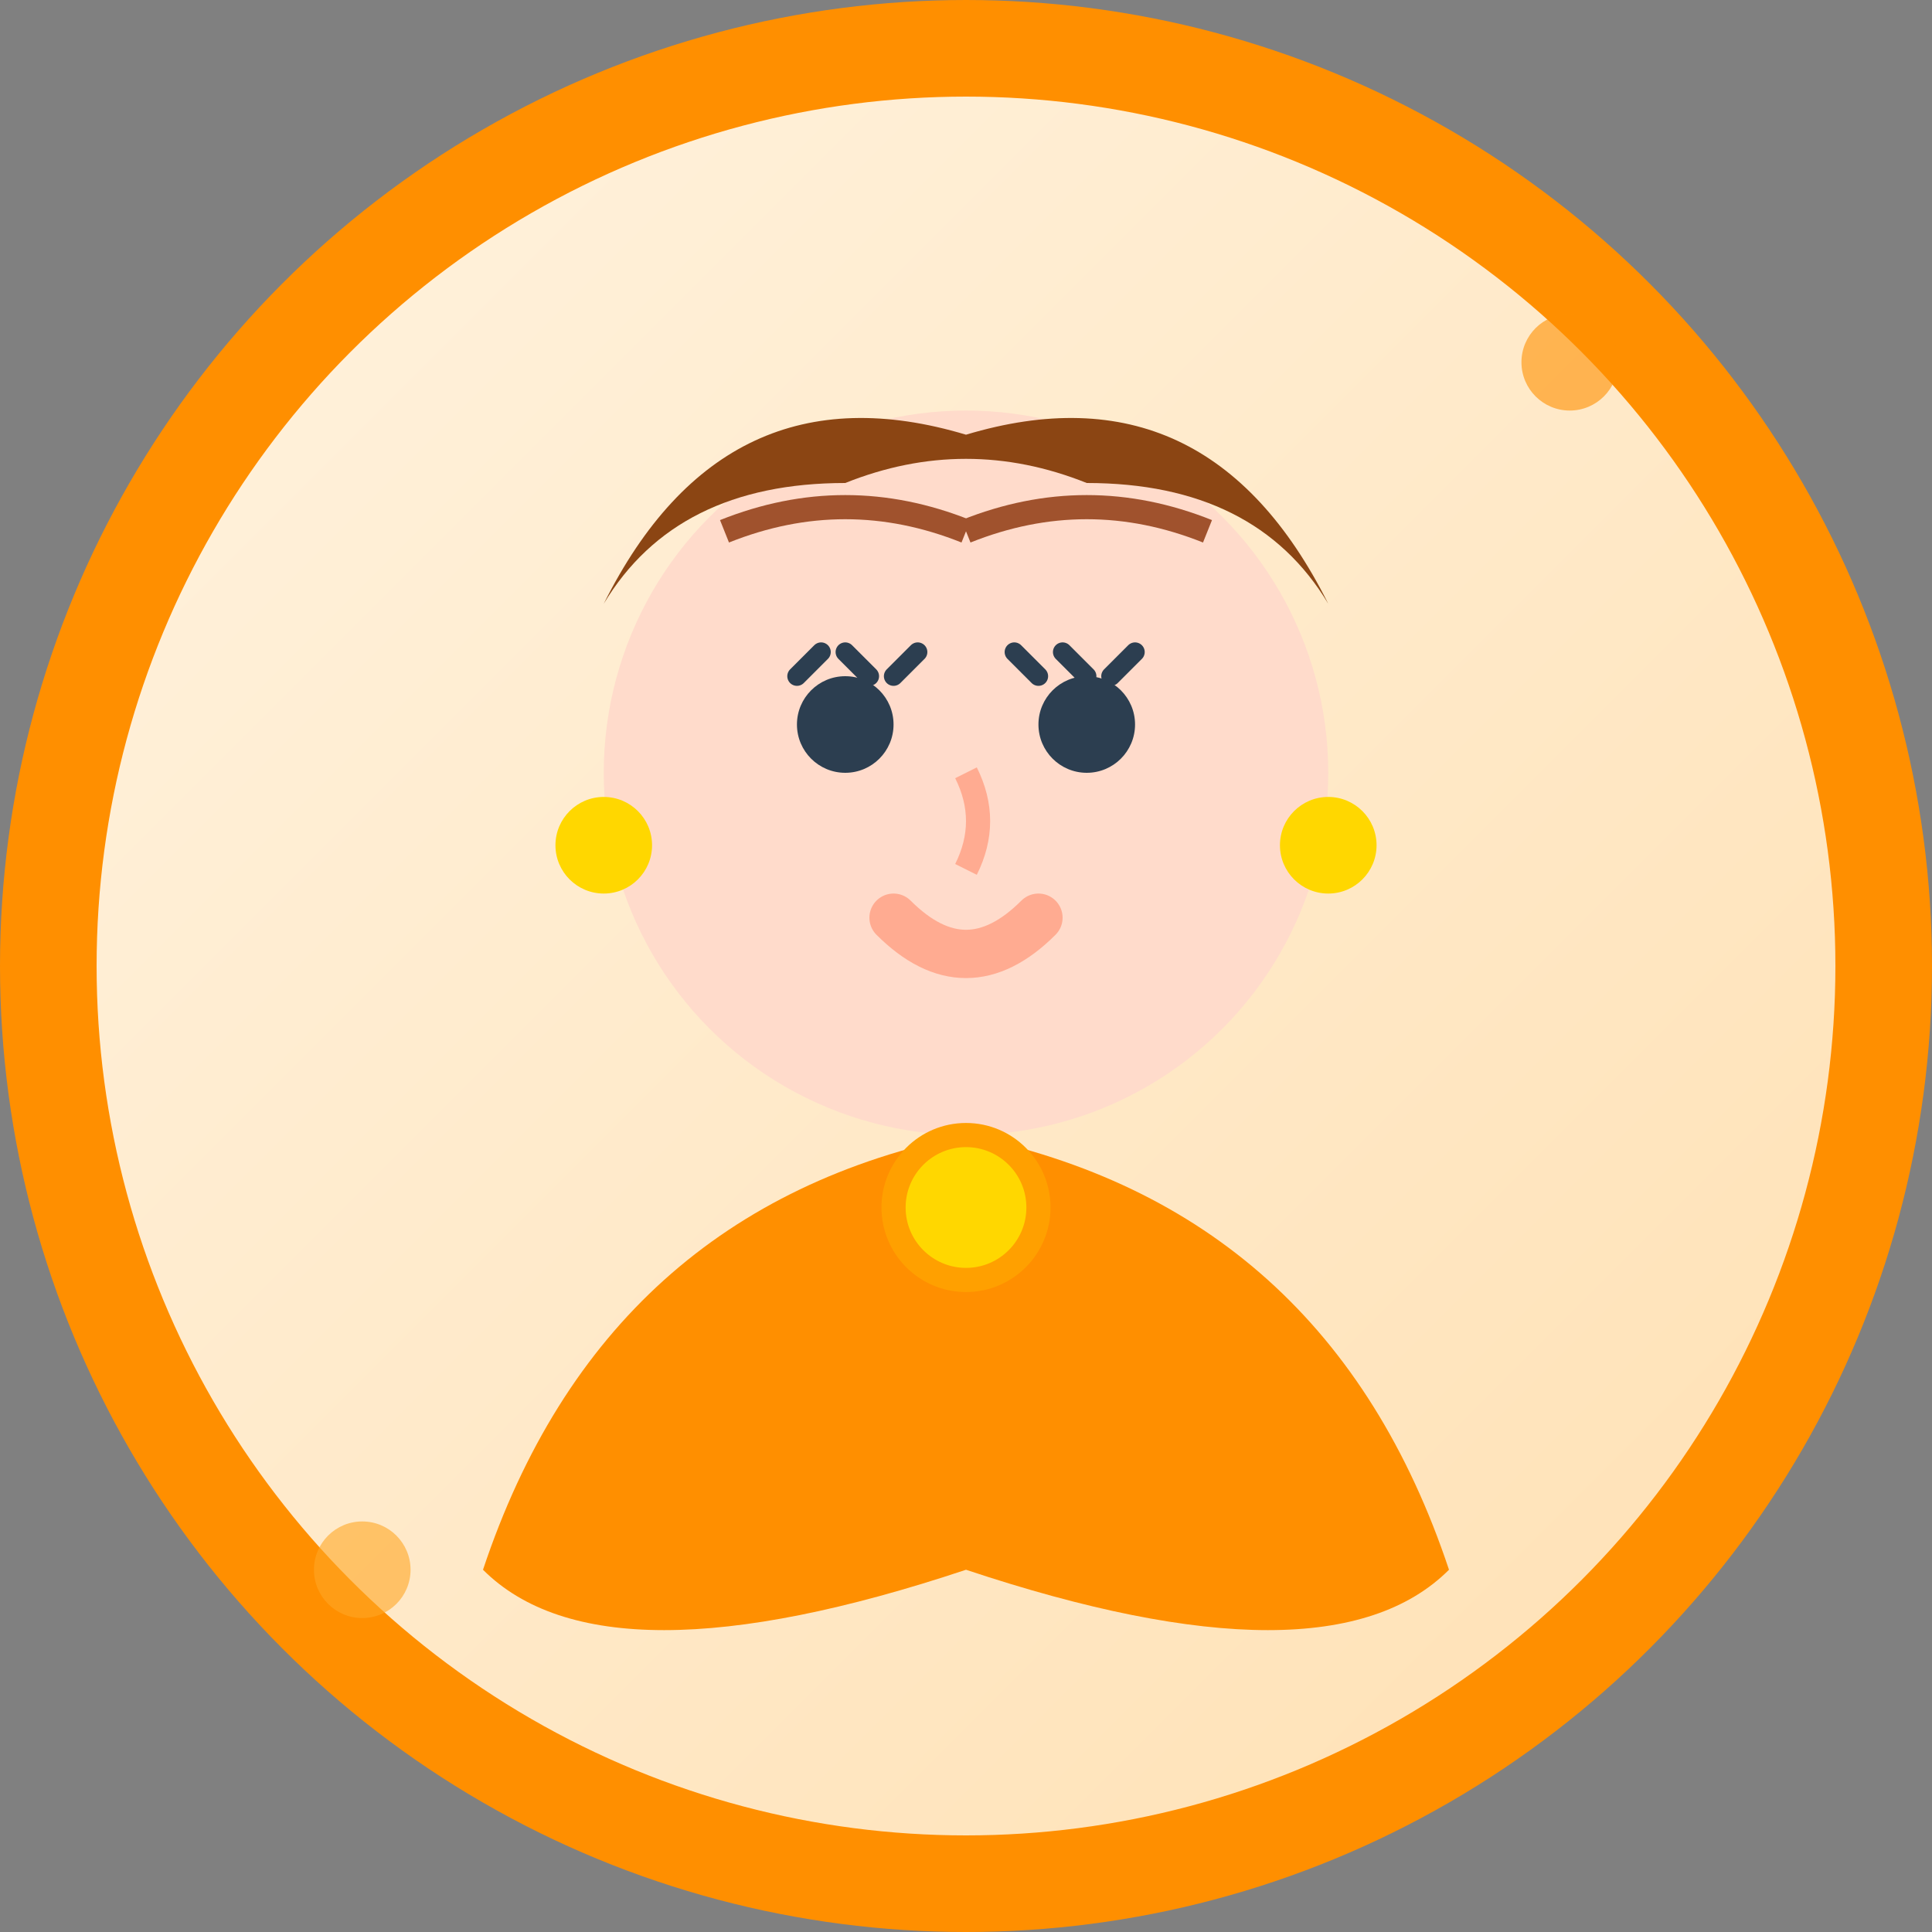 <svg width="80" height="80" viewBox="0 0 80 80" fill="none" xmlns="http://www.w3.org/2000/svg">
  <rect x="0" y="0" width="80" height="80" fill="#808080" stroke="none"/>
  <defs>
    <linearGradient id="avatar3Gradient" x1="0%" y1="0%" x2="100%" y2="100%">
      <stop offset="0%" style="stop-color:#FFF3E0;stop-opacity:1" />
      <stop offset="100%" style="stop-color:#FFE0B2;stop-opacity:1" />
    </linearGradient>
  </defs>
  
  <!-- Background circle -->
  <circle cx="40" cy="40" r="38" fill="url(#avatar3Gradient)" stroke="#FF8F00" stroke-width="4"/>
  
  <!-- Face -->
  <circle cx="40" cy="32" r="15" fill="#FFDBCB"/>
  
  <!-- Hair -->
  <path d="M25 25 Q30 15 40 18 Q50 15 55 25 Q52 20 45 20 Q40 18 35 20 Q28 20 25 25" fill="#8B4513"/>
  
  <!-- Hair details -->
  <path d="M30 22 Q35 20 40 22" stroke="#A0522D" stroke-width="1" fill="none"/>
  <path d="M40 22 Q45 20 50 22" stroke="#A0522D" stroke-width="1" fill="none"/>
  
  <!-- Eyes -->
  <circle cx="35" cy="30" r="2" fill="#2C3E50"/>
  <circle cx="45" cy="30" r="2" fill="#2C3E50"/>
  
  <!-- Eyelashes -->
  <path d="M33 28 L34 27 M35 27 L36 28 M37 28 L38 27" stroke="#2C3E50" stroke-width="0.8" stroke-linecap="round"/>
  <path d="M42 27 L43 28 M44 27 L45 28 M46 28 L47 27" stroke="#2C3E50" stroke-width="0.8" stroke-linecap="round"/>
  
  <!-- Nose -->
  <path d="M40 32 Q41 34 40 36" stroke="#FFAB91" stroke-width="1" fill="none"/>
  
  <!-- Mouth -->
  <path d="M37 38 Q40 41 43 38" stroke="#FFAB91" stroke-width="2" stroke-linecap="round" fill="none"/>
  
  <!-- Body/Clothing -->
  <path d="M40 47 Q25 50 20 65 Q25 70 40 65 Q55 70 60 65 Q55 50 40 47" fill="#FF8F00"/>
  
  <!-- Necklace -->
  <circle cx="40" cy="50" r="3" fill="#FFD700" stroke="#FFA000" stroke-width="1"/>
  
  <!-- Earrings -->
  <circle cx="25" cy="35" r="2" fill="#FFD700"/>
  <circle cx="55" cy="35" r="2" fill="#FFD700"/>
  
  <!-- Decorative elements -->
  <circle cx="65" cy="15" r="2" fill="#FF8F00" opacity="0.6"/>
  <circle cx="15" cy="65" r="2" fill="#FFA726" opacity="0.6"/>
</svg>
